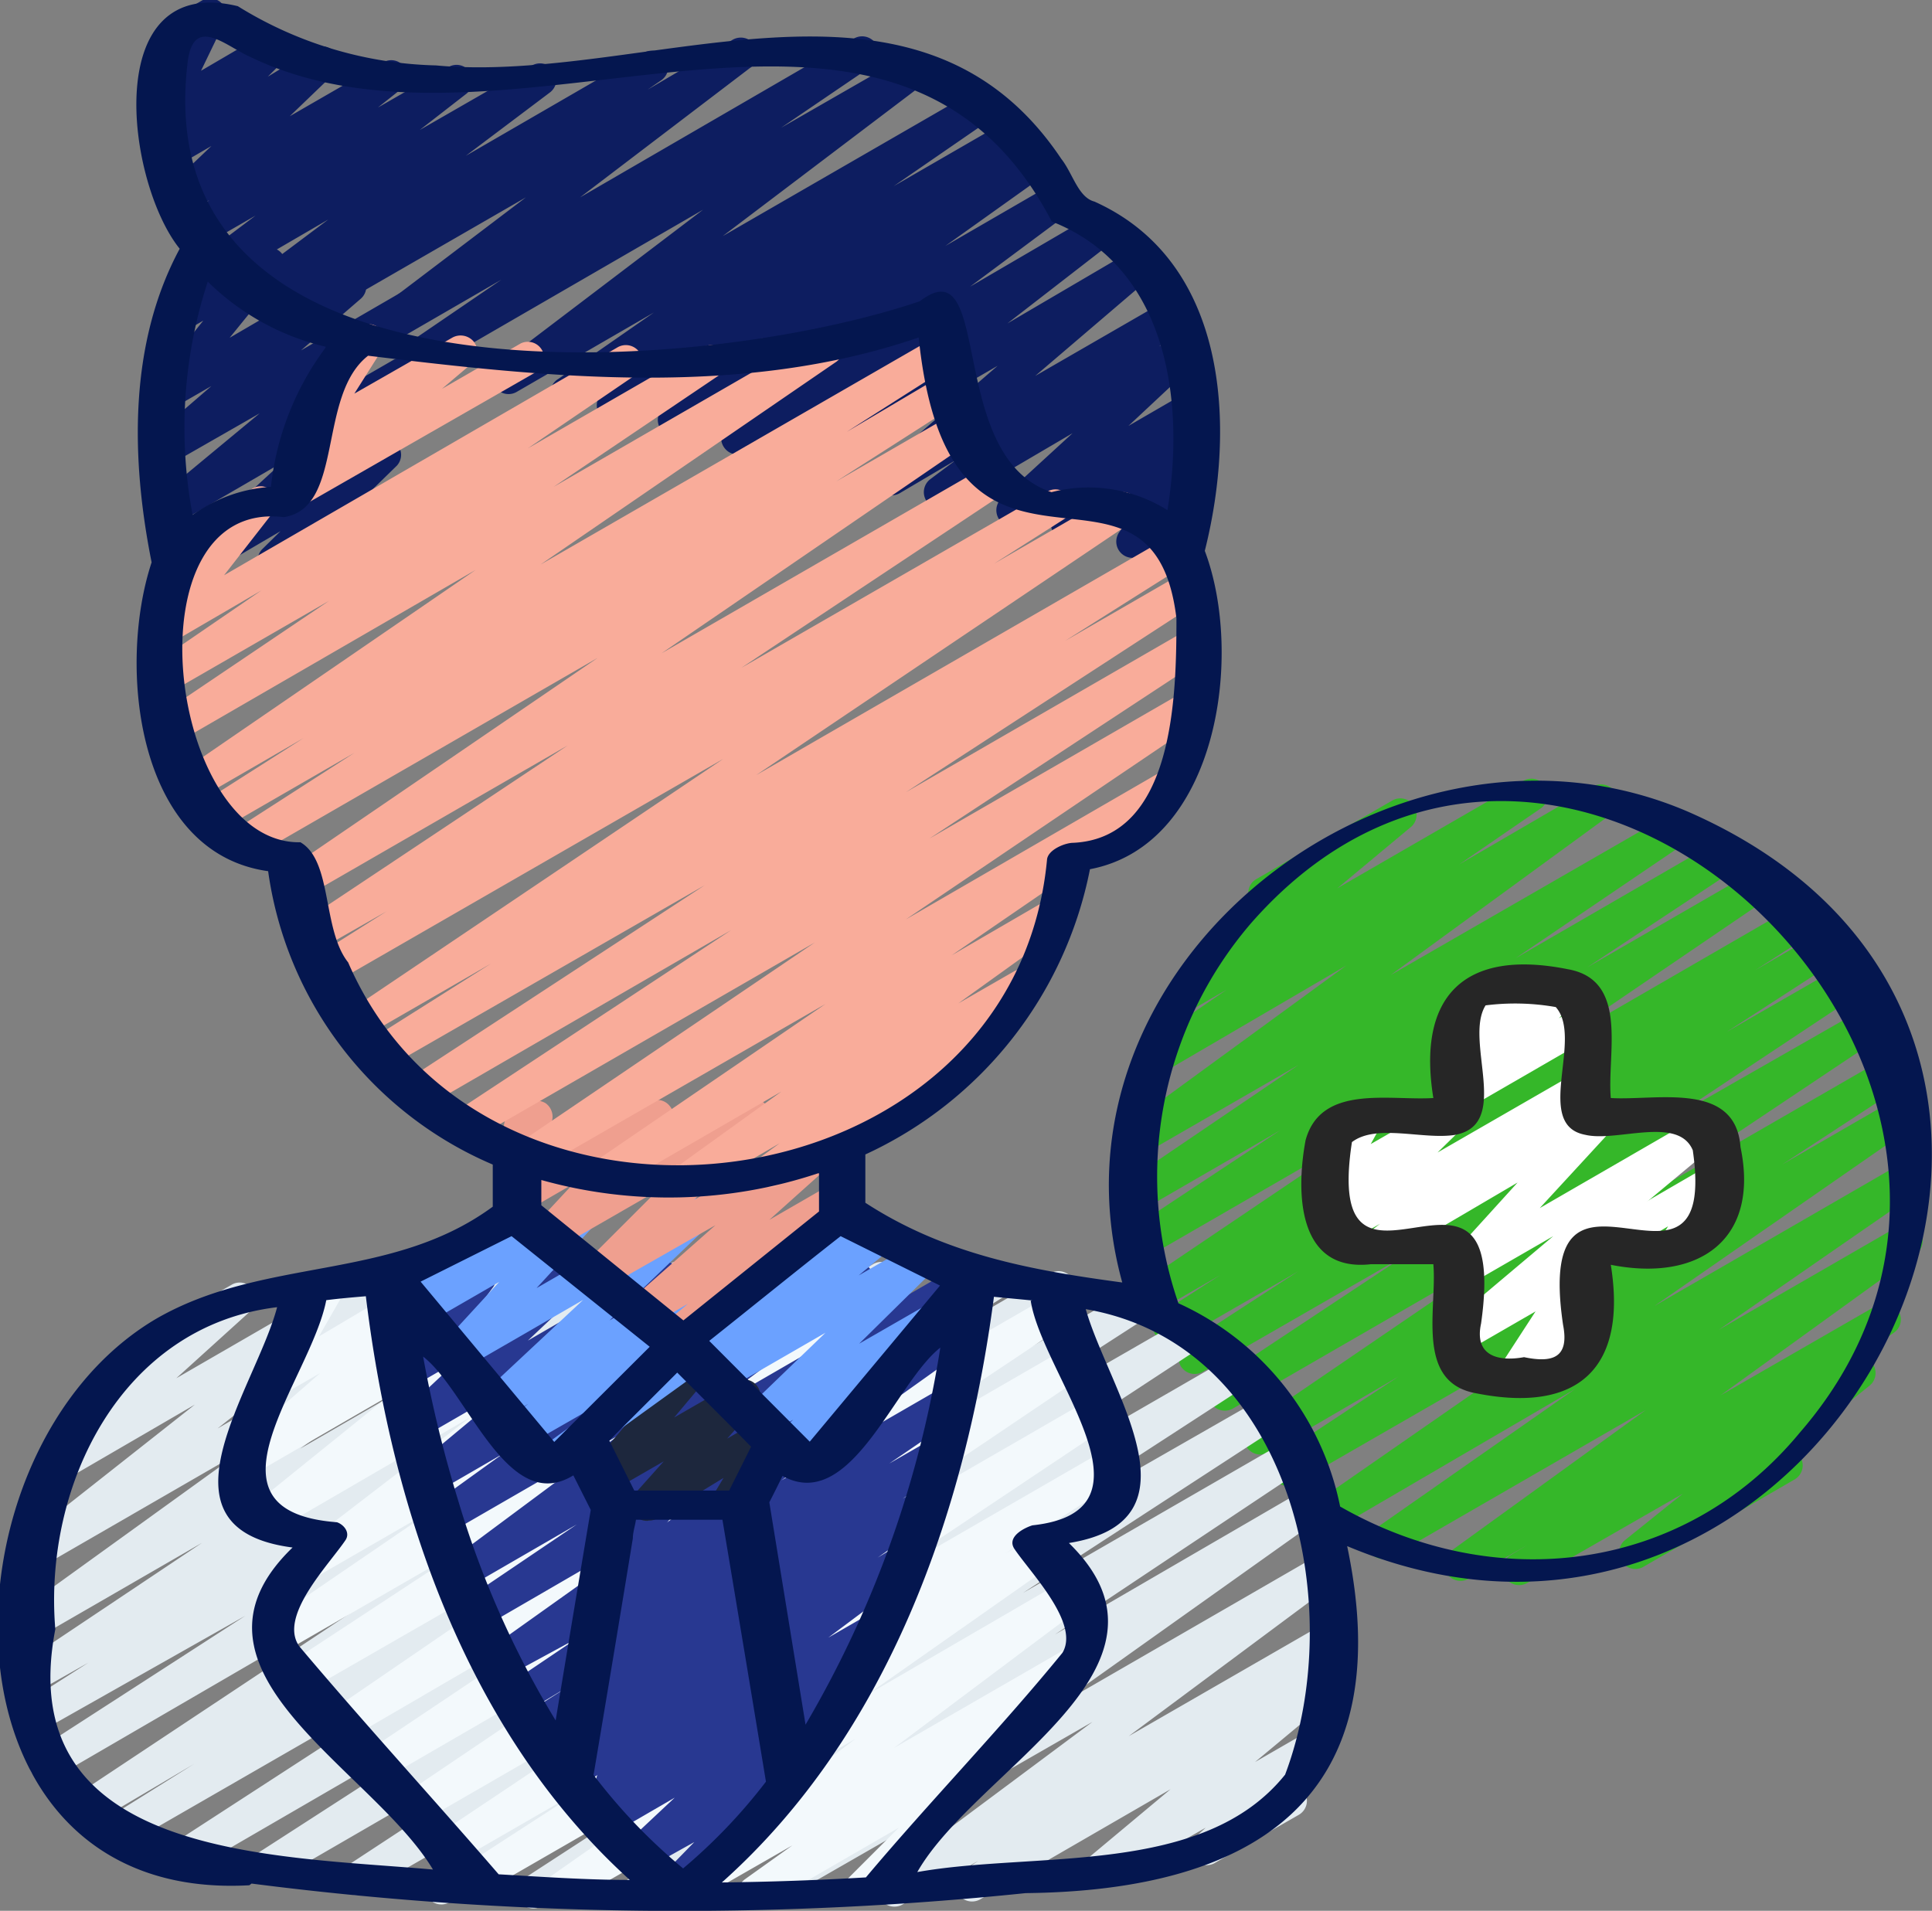 <svg id="Layer_1" data-name="Layer 1" xmlns="http://www.w3.org/2000/svg" viewBox="0 0 68.81 68.06"><rect x="0" y="0" width="68.81" height="68.06" fill="#808080" stroke="none"/><path d="M12.73,21.64a.59.59,0,0,1-.4-.16.58.58,0,0,1-.12-.68l.18-.35-1.77,1a.58.58,0,0,1-.69-.91l.66-.65L8.05,21.38a.58.58,0,0,1-.67-.93l3.26-3L6.89,19.63a.58.58,0,0,1-.66-.94l3.62-3L6.69,17.5a.57.57,0,0,1-.76-.17A.58.58,0,0,1,6,16.56l2.13-1.84-1.44.83A.58.58,0,0,1,6,15.43a.59.59,0,0,1,0-.74l1.84-2.3-.67.39a.57.57,0,0,1-.69-.09.56.56,0,0,1-.1-.69l.81-1.45-.06-.08a.58.58,0,0,1,.22-.79l.62-.36a.57.57,0,0,1,.69.09.56.56,0,0,1,.1.69l-.35.63,1.5-.87a.58.58,0,0,1,.72.13.57.57,0,0,1,0,.73L8.78,13l4-2.33a.57.57,0,0,1,.76.17.58.58,0,0,1-.09.77l-2.13,1.84,3.71-2.15a.58.58,0,0,1,.66.95l-3.61,3,2.53-1.46a.58.58,0,0,1,.68.93l-3.26,3L14,16.64a.55.55,0,0,1,.74.15.57.57,0,0,1,0,.76l-.87.85a.57.57,0,0,1,.52.84l-.53,1a.64.64,0,0,1,.1.13.57.57,0,0,1-.22.78l-.63.37a.6.6,0,0,1-.29.08Z" transform="translate(-0.6 -0.97)" style="fill:#0d1d60"/><path d="M40.93,20.84a.58.58,0,0,1-.47-.91l.82-1.18-2.41,1.39a.58.58,0,0,1-.68-.92l.76-.69-2,1.12a.58.58,0,0,1-.69-.92L38.8,16.4,34.37,19a.59.59,0,0,1-.77-.18.58.58,0,0,1,.13-.78l.91-.68-2,1.18a.59.59,0,0,1-.76-.17.57.57,0,0,1,.09-.77L36.13,14l-6.49,3.75a.58.58,0,0,1-.64-1l3.73-2.88-5.54,3.2a.58.58,0,0,1-.63-1l3.55-2.65-5.21,3a.59.59,0,0,1-.78-.18.59.59,0,0,1,.15-.79L27.77,13,22.72,15.9a.58.58,0,0,1-.78-.19.59.59,0,0,1,.17-.79l.38-.25-1.4.8a.57.57,0,0,1-.61-1l3.41-2.37L19,14.93a.58.58,0,0,1-.77-.18.59.59,0,0,1,.13-.78l7.28-5.53L15.86,14.1a.57.57,0,0,1-.77-.19.58.58,0,0,1,.16-.79l3.21-2.19-4.58,2.65a.58.58,0,0,1-.77-.18.57.57,0,0,1,.13-.78L19.33,8l-8.22,4.74a.57.57,0,0,1-.61-1l.48-.33L9.93,12a.58.58,0,0,1-.77-.18.59.59,0,0,1,.13-.78l3-2.25L8.68,10.89a.57.57,0,0,1-.76-.18A.58.58,0,0,1,8,9.93L9.7,8.65,7.86,9.71a.57.57,0,0,1-.76-.17.58.58,0,0,1,.12-.78l.83-.66-.75.43a.58.58,0,0,1-.68-.92L8.13,6.17l-1.29.75A.58.58,0,0,1,6.14,6l.61-.61-.08,0a.58.58,0,0,1-.8-.76l.87-1.76a.56.56,0,0,1-.56-.28.57.57,0,0,1,.21-.79l1.4-.81a.58.58,0,0,1,.81.76L7.76,3.49,10,2.18a.59.59,0,0,1,.75.15.58.58,0,0,1,0,.76l-.61.61,1.64-1a.57.57,0,0,1,.75.15.58.58,0,0,1-.06.77L10.92,5.11l3.33-1.92a.57.57,0,0,1,.76.18.56.56,0,0,1-.12.77l-.83.66,2.51-1.44a.57.57,0,0,1,.77.18.58.58,0,0,1-.13.77L15.55,5.6l4-2.3a.59.59,0,0,1,.77.18.58.58,0,0,1-.13.78l-3,2.26,6.34-3.67a.59.59,0,0,1,.78.19.58.58,0,0,1-.16.79l-.48.33,3-1.76a.58.58,0,0,1,.63,1L21.26,8,31,2.35a.58.58,0,0,1,.61,1L28.42,5.52,33,2.89a.59.59,0,0,1,.77.18.59.59,0,0,1-.13.78L26.34,9.38l8.89-5.13a.58.58,0,0,1,.61,1L32.43,7.6l3.93-2.27a.58.58,0,0,1,.61,1l-.37.25.54-.31a.57.57,0,0,1,.77.18.58.58,0,0,1-.15.79L34.27,9.73l3.8-2.2a.58.58,0,0,1,.64,1l-3.56,2.65L39.57,8.6a.57.57,0,0,1,.64,1l-3.73,2.89L41,9.84a.58.58,0,0,1,.66.94l-4.19,3.58,4.68-2.7a.59.59,0,0,1,.77.18.58.58,0,0,1-.13.78l-.91.69.71-.41a.56.56,0,0,1,.75.15.57.57,0,0,1-.07.77l-2.48,2.32,2.14-1.24a.59.59,0,0,1,.75.16.58.58,0,0,1-.07.77l-.76.69.1-.05a.57.57,0,0,1,.71.11.56.56,0,0,1,0,.72l-.84,1.22a.57.57,0,0,1,.43,1.05l-2.06,1.19a.51.51,0,0,1-.29.08Z" transform="translate(-0.6 -0.97)" style="fill:#0d1d60"/><path d="M54.7,57.43a.59.59,0,0,1-.49-.27.56.56,0,0,1,.16-.78L55,56l-2.07,1.19a.57.57,0,0,1-.62-1l6.91-5-9.06,5.23a.58.58,0,0,1-.78-.19.57.57,0,0,1,.16-.78l7.15-5-8.56,5a.58.58,0,0,1-.62-1l9.22-6.4-10,5.76a.58.58,0,0,1-.78-.19.59.59,0,0,1,.18-.79L50.41,50,45.78,52.7a.58.58,0,0,1-.78-.19.59.59,0,0,1,.17-.79l9.21-6.28-9.87,5.7a.58.58,0,0,1-.78-.2.57.57,0,0,1,.17-.78l6.82-4.52-7.28,4.19a.58.58,0,0,1-.78-.19.59.59,0,0,1,.18-.79l4-2.6-4.3,2.48a.57.57,0,0,1-.78-.2.56.56,0,0,1,.18-.78l2.13-1.37-2.17,1.25a.58.58,0,0,1-.78-.19.59.59,0,0,1,.17-.79l8.27-5.58-8.1,4.68a.58.58,0,0,1-.78-.2.57.57,0,0,1,.17-.78l5.36-3.55L41.3,44.06a.58.58,0,0,1-.78-.2.58.58,0,0,1,.17-.78l6.16-4.18-5.48,3.16a.57.57,0,0,1-.63-1l7.81-5.7L42,39.19a.59.59,0,0,1-.78-.19.57.57,0,0,1,.16-.78l2.91-2-1.3.75a.58.58,0,0,1-.76-.17.57.57,0,0,1,.1-.77l3.22-2.69a.54.54,0,0,1-.41-.28.56.56,0,0,1,.21-.78l4.86-2.81a.58.58,0,0,1,.66.94l-2.64,2.2,6.63-3.83a.58.58,0,0,1,.77.19.58.58,0,0,1-.15.79l-2.91,2L57.31,29a.57.57,0,0,1,.63,1l-7.81,5.7,10-5.76a.59.59,0,0,1,.78.19.58.58,0,0,1-.17.79l-6.16,4.18,7.31-4.23a.58.58,0,0,1,.61,1l-5.36,3.55,6.13-3.54A.58.58,0,0,1,64,32a.59.59,0,0,1-.17.79L55.59,38.4l9.06-5.24a.6.6,0,0,1,.79.2.59.59,0,0,1-.18.79l-2.15,1.38,2.38-1.38a.58.58,0,0,1,.78.2.57.57,0,0,1-.18.79l-4,2.59,4.2-2.42a.58.58,0,0,1,.61,1l-6.81,4.52,7-4a.57.57,0,0,1,.61,1L58.47,44l9.31-5.37a.57.57,0,0,1,.6,1l-4.31,2.82,4.05-2.34a.57.57,0,0,1,.77.19.58.58,0,0,1-.15.79l-9.22,6.4,8.81-5.09a.58.58,0,0,1,.62,1l-7.14,4.94,6.36-3.67a.57.57,0,0,1,.63,1l-6.92,5,5.56-3.2a.56.56,0,0,1,.77.19.57.57,0,0,1-.16.78l-1.25.86a.59.59,0,0,1,.5.25.58.58,0,0,1-.12.78l-2.83,2.27a.59.59,0,0,1,.38.28.58.58,0,0,1-.22.79l-5.4,3.12a.58.58,0,0,1-.65-.95l2.08-1.67L55,57.35a.6.6,0,0,1-.28.08Z" transform="translate(-0.6 -0.97)" style="fill:#35b729"/><path d="M57.67,45.92a.58.58,0,0,1-.28-1.08l4-2.32a.57.57,0,0,1,.78.8l-.4.66a.58.58,0,0,1,.35.27.57.57,0,0,1-.21.79l-1.35.78a.58.58,0,0,1-.7-.1.59.59,0,0,1-.08-.7l.23-.37L58,45.84a.51.51,0,0,1-.29.08Z" transform="translate(-0.6 -0.97)" style="fill:#fff"/><path d="M54.51,50.51a.56.56,0,0,1-.42-.18.57.57,0,0,1-.06-.71l1.26-1.94L52.83,49.1a.58.58,0,0,1-.77-.17.58.58,0,0,1,.11-.77L55.92,45l-3.12,1.8a.58.58,0,0,1-.71-.89l2.56-2.82L50,45.82a.59.59,0,0,1-.77-.18.58.58,0,0,1,.13-.78l.39-.3-1.33.76a.55.55,0,0,1-.74-.15.57.57,0,0,1,0-.76l.89-.87-.4.23a.58.58,0,0,1-.79-.78l.49-.87a.6.6,0,0,1-.42-.29A.58.58,0,0,1,47.7,41L49,40.27a.56.56,0,0,1,.7.09.57.57,0,0,1,.09.69l-.37.67L52,40.24a.58.58,0,0,1,.69.91l-.89.87,5-2.88a.57.57,0,0,1,.64,1l-.4.31.23-.13a.57.57,0,0,1,.74.14.59.59,0,0,1,0,.75L55.44,44l5.71-3.3a.58.58,0,0,1,.66.95l-4.56,3.8a.6.6,0,0,1,.26.16.57.57,0,0,1,.06.71l-1.26,1.94L56.8,48a.57.57,0,1,1,.58,1L54.8,50.43a.51.51,0,0,1-.29.08Z" transform="translate(-0.6 -0.97)" style="fill:#fff"/><path d="M52.54,40.52a.57.57,0,0,1-.46-.22.59.59,0,0,1,.05-.76l.64-.64a.57.57,0,0,1-.72-.83l.38-.59a.63.63,0,0,1-.33-.27.57.57,0,0,1,.21-.78l1.34-.78a.58.58,0,0,1,.78.81l-.16.25,1.74-1a.56.56,0,0,1,.74.14.58.58,0,0,1,0,.77l-.63.62.73-.42a.58.58,0,0,1,.58,1l-4.55,2.63A.59.59,0,0,1,52.54,40.52Z" transform="translate(-0.6 -0.97)" style="fill:#fff"/><path d="M23.22,69a.57.57,0,0,1-.49-.27.58.58,0,0,1,.17-.78l9-6-12,6.91a.58.58,0,0,1-.61-1l9.23-6-11.9,6.86a.57.57,0,0,1-.6-1l9.88-6.42L13.55,68.39a.58.58,0,0,1-.78-.2A.59.59,0,0,1,13,67.4l12.19-8L10.34,68a.58.58,0,0,1-.6-1l11.59-7.48-13.79,8a.58.58,0,0,1-.6-1l12.33-8L5,66.74a.58.58,0,0,1-.59-1l3.1-1.94L3.79,66A.58.58,0,0,1,3,65.76.59.59,0,0,1,3.18,65l13.09-8.69-13.76,8a.57.57,0,0,1-.78-.2.59.59,0,0,1,.18-.79l7.43-4.8L2.07,62.63a.57.57,0,0,1-.78-.2.58.58,0,0,1,.19-.79l2.27-1.45L2,61.18a.56.56,0,0,1-.77-.2.57.57,0,0,1,.17-.78l6.4-4.28L2,59.27a.58.58,0,0,1-.77-.18.58.58,0,0,1,.15-.79l7.76-5.6-7.1,4.1a.59.59,0,0,1-.77-.17.6.6,0,0,1,.12-.78L7.54,51,2.81,53.75a.58.58,0,0,1-.76-.16.59.59,0,0,1,.08-.77L5,50.21a.61.61,0,0,1-.53-.29.57.57,0,0,1,.21-.78l4.17-2.41a.57.57,0,0,1,.75.16.58.58,0,0,1-.07.77l-2.65,2.4,6.92-4a.59.59,0,0,1,.77.18.56.56,0,0,1-.12.77L8.35,51.85,18.42,46a.58.58,0,0,1,.77.19.57.57,0,0,1-.14.78l-7.76,5.6L22.66,46a.58.58,0,0,1,.78.2.57.57,0,0,1-.17.78l-6.4,4.28L26,46a.58.58,0,0,1,.6,1l-2.29,1.46L28.52,46a.57.57,0,0,1,.78.19.59.59,0,0,1-.18.79l-7.43,4.8,10-5.78a.57.57,0,0,1,.78.19.59.59,0,0,1-.18.79L19.24,55.7l16.59-9.58a.58.58,0,0,1,.79.2.59.59,0,0,1-.19.79l-3.12,1.94L38,46.33a.57.57,0,0,1,.6,1l-12.33,8L40.8,46.94a.58.58,0,0,1,.79.2.58.58,0,0,1-.18.78L29.82,55.4l13-7.48a.58.58,0,0,1,.61,1l-12.2,8,13.24-7.64a.57.57,0,0,1,.6,1l-9.9,6.43,10.48-6a.58.58,0,0,1,.6,1l-9.22,6,9.53-5.5a.58.58,0,0,1,.78.19.59.59,0,0,1-.17.79l-9,6,9-5.23a.59.59,0,0,1,.78.19.58.58,0,0,1-.16.78l-9.66,6.87,9.4-5.43a.56.56,0,0,1,.77.18.58.58,0,0,1-.13.78l-7.37,5.48,6.75-3.89a.57.57,0,0,1,.61,1l-.56.39a.58.58,0,0,1,.61,1l-2.91,2.42,2.08-1.2a.58.58,0,0,1,.68.93l-1.22,1.13a.57.57,0,0,1,.23.23.58.58,0,0,1-.21.79l-3,1.72a.58.58,0,0,1-.68-.93l.36-.33-3.5,2a.58.58,0,0,1-.66-.94l2.91-2.43-6.76,3.91a.58.58,0,0,1-.62-1l.53-.36-2.67,1.54a.57.57,0,0,1-.63-1l7.37-5.49L28.07,68.87a.58.58,0,0,1-.77-.19.57.57,0,0,1,.15-.78L37.12,61l-13.6,7.85a.63.63,0,0,1-.29.08Z" transform="translate(-0.6 -0.97)" style="fill:#e3ebf0"/><path d="M24.73,69a.58.58,0,0,1-.48-.26.57.57,0,0,1,.14-.77l6.67-5.06L20.75,68.83a.56.56,0,0,1-.77-.19.57.57,0,0,1,.15-.78l6.62-4.64-9,5.19a.58.58,0,0,1-.78-.2.59.59,0,0,1,.18-.79l4.26-2.76-4.61,2.66a.58.58,0,0,1-.61-1l8.61-5.76-9.23,5.33a.58.58,0,0,1-.78-.19.59.59,0,0,1,.17-.79l10.09-6.81L14.23,64.37a.58.58,0,0,1-.78-.19.59.59,0,0,1,.17-.79L23.16,57,13,62.92a.58.58,0,0,1-.62-1l11-7.53L11.49,61.23a.58.58,0,0,1-.61-1L17.32,56l-6.81,3.93a.57.57,0,0,1-.61-1l6.19-4.23-4.3,2.48A.56.56,0,0,1,11,57a.56.56,0,0,1,.13-.77l6.22-4.78-7,4.07a.58.58,0,0,1-.65-1l4.72-3.81L9.55,53.53a.58.58,0,0,1-.67-.93L12,49.88l-1.31.75a.56.56,0,0,1-.7-.09.57.57,0,0,1-.09-.69l1.24-2.17a.46.46,0,0,1-.14-.17.57.57,0,0,1,.21-.79l.85-.49a.57.57,0,0,1,.69.09.59.59,0,0,1,.1.7l-.89,1.55L16.3,46a.59.59,0,0,1,.76.17A.58.58,0,0,1,17,47L13.9,49.69,20.23,46a.59.59,0,0,1,.77.18.57.57,0,0,1-.12.77l-4.72,3.81L24.4,46a.58.58,0,0,1,.77.18A.57.57,0,0,1,25,47l-6.22,4.78L28.75,46a.58.58,0,0,1,.62,1l-6.2,4.23,9-5.21a.58.58,0,0,1,.78.2.58.58,0,0,1-.17.78l-6.45,4.3,9.07-5.23a.57.57,0,0,1,.61,1l-11,7.53L38,47.11a.58.58,0,0,1,.61,1l-9.54,6.37,9.61-5.55a.58.58,0,0,1,.78.19.59.59,0,0,1-.17.79L29.22,56.7l10.2-5.89a.57.57,0,0,1,.78.2.58.58,0,0,1-.17.78l-8.62,5.76,8.66-5a.58.58,0,0,1,.61,1L36.41,56.3l1.07-.61a.58.58,0,0,1,.62,1l-6.62,4.65,7-4.07a.59.59,0,0,1,.77.18.57.57,0,0,1-.14.78l-6.67,5,6.07-3.5a.58.58,0,0,1,.78.18.59.59,0,0,1-.15.79l-3,2.11a.56.56,0,0,1,.33.21.57.57,0,0,1,0,.76L33,67.32a.58.58,0,0,1-.24.73l-1.22.7a.58.58,0,0,1-.7-.91l1.77-1.77-4.84,2.8a.59.59,0,0,1-.78-.19.57.57,0,0,1,.15-.78l1.68-1.2L25,68.89a.6.6,0,0,1-.28.08Z" transform="translate(-0.6 -0.97)" style="fill:#f3f9fc"/><path d="M22.41,65a.59.59,0,0,1-.49-.26.58.58,0,0,1,.14-.78l3.13-2.38-4.53,2.62a.58.58,0,0,1-.77-.19.56.56,0,0,1,.16-.78l2-1.41L19.92,63a.58.58,0,0,1-.78-.19.58.58,0,0,1,.16-.79L20.91,61l-1.65,1a.58.58,0,0,1-.78-.19.58.58,0,0,1,.16-.79l2.52-1.7L18.62,60.7a.58.58,0,0,1-.78-.18.59.59,0,0,1,.15-.79l6.84-4.87-7,4.06a.58.58,0,0,1-.61-1l3.92-2.65-3.87,2.24a.59.59,0,0,1-.77-.18.57.57,0,0,1,.14-.78l6-4.46-6.06,3.5a.58.58,0,0,1-.62-1l2.54-1.83-2.35,1.36a.58.58,0,0,1-.66-1l3.39-2.82-3.22,1.86a.58.58,0,0,1-.69-.92l1.92-1.8-1.61.93a.58.58,0,0,1-.73-.12.57.57,0,0,1,0-.74l.84-1.06-.4.23a.56.56,0,0,1-.62,0,.57.57,0,0,1-.23-.58l.16-.77a.61.61,0,0,1-.28-.25.59.59,0,0,1,.21-.79l.55-.31a.58.58,0,0,1,.63,0,.57.57,0,0,1,.22.58l-.1.48L17.4,46a.58.58,0,0,1,.73.12.57.57,0,0,1,0,.74L17.3,48,20.63,46a.58.58,0,0,1,.68.92l-1.91,1.8L24.1,46a.58.58,0,0,1,.66.94l-3.39,2.83L27.9,46a.58.58,0,0,1,.77.18.59.59,0,0,1-.14.79L26,48.83,30.83,46a.59.59,0,0,1,.77.18.57.57,0,0,1-.14.78l-6,4.46L34.83,46a.58.58,0,0,1,.78.19.59.59,0,0,1-.17.79l-3.92,2.64,3.12-1.8a.58.58,0,0,1,.63,1l-6.84,4.88,5.75-3.32a.57.57,0,0,1,.61,1l-2.52,1.72,1.48-.85a.57.57,0,0,1,.61,1l-1.61,1.1.49-.28a.57.57,0,0,1,.78.19.58.58,0,0,1-.16.78l-2,1.41L32.6,56a.58.58,0,0,1,.77.18.58.58,0,0,1-.14.78L30.1,59.3l1.51-.87a.57.57,0,0,1,.74.13.59.59,0,0,1,0,.75L29.8,62.06a.58.58,0,0,1,.43,1.06l-3.07,1.77a.57.57,0,0,1-.72-.88l2.48-2.7L22.69,64.9a.51.51,0,0,1-.29.08Z" transform="translate(-0.6 -0.97)" style="fill:#283891"/><path d="M24.59,68.79a.61.61,0,0,1-.46-.22.59.59,0,0,1,0-.76l1.2-1.23-1.79,1a.59.59,0,0,1-.75-.15.58.58,0,0,1,.06-.76L24.63,65l-2.29,1.33a.59.59,0,0,1-.75-.15.58.58,0,0,1,.06-.76l2.69-2.64-3.09,1.78a.59.59,0,0,1-.77-.18.56.56,0,0,1,.12-.77l.64-.5a.59.59,0,0,1-.49-.23.58.58,0,0,1,.06-.76l2.88-2.79-1.74,1a.58.58,0,0,1-.69-.91l2.22-2.24-1.11.64a.57.57,0,0,1-.72-.12.59.59,0,0,1,0-.73l1.14-1.5a.57.57,0,0,1-.79-.21.59.59,0,0,1,.21-.79L24.67,53a.57.57,0,0,1,.72.12.59.59,0,0,1,0,.73l-1.14,1.5L26.65,54a.58.58,0,0,1,.7.9l-2.23,2.24,2-1.15a.58.58,0,0,1,.69.91l-2.88,2.8,2.56-1.48a.58.58,0,0,1,.64,1l-.32.25a.57.57,0,0,1,.64.2.58.58,0,0,1-.05.76l-2.7,2.64,2.37-1.36a.58.58,0,0,1,.69.91L27,64.29l1.35-.78a.6.6,0,0,1,.75.14.59.59,0,0,1,0,.76L26.5,67.07l0,0a.56.56,0,0,1-.21.78l-1.43.83a.6.6,0,0,1-.29.08Z" transform="translate(-0.6 -0.97)" style="fill:#283891"/><path d="M23.67,55.14a.58.58,0,0,1-.43-1l1-1.12-1.89,1.09a.58.58,0,0,1-.74-.13.56.56,0,0,1,0-.74l1.68-2-.91.52a.57.57,0,0,1-.74-.13.59.59,0,0,1,0-.74l2.14-2.5a.57.57,0,0,1,.27-.64l.62-.36a.58.58,0,0,1,.72.88l-.69.82.86-.5a.57.57,0,0,1,.73.87l-1.68,2,2.17-1.25a.57.57,0,0,1,.72.88l-1,1.12,1.25-.72a.56.56,0,0,1,.7.09.59.59,0,0,1,.08.7l-.82,1.34a.41.41,0,0,1,.1.13.57.57,0,0,1-.21.79l-.81.47a.58.58,0,0,1-.7-.1.59.59,0,0,1-.08-.7l.36-.6L24,55.06a.59.59,0,0,1-.29.07Z" transform="translate(-0.6 -0.97)" style="fill:#1d273d"/><path d="M28.58,53.12a.59.59,0,0,1-.48-.25.57.57,0,0,1,.1-.77l.65-.56-1,.55a.58.58,0,0,1-.69-.91L30,48.44l-3.64,2.1a.57.57,0,0,1-.76-.16.59.59,0,0,1,.1-.78l1.2-1-1.59.92a.58.58,0,0,1-.79-.21.57.57,0,0,1,.21-.79l7-4.06a.56.56,0,0,1,.75.17.57.57,0,0,1-.09.77l-1.21,1,2.1-1.21a.58.58,0,0,1,.69.91l-2.77,2.73,2.47-1.42a.57.57,0,0,1,.76.17.58.58,0,0,1-.09.77L32,50.4a.64.64,0,0,1,.1.13.59.59,0,0,1-.21.79l-3,1.72A.6.6,0,0,1,28.58,53.12Z" transform="translate(-0.6 -0.97)" style="fill:#6ba1ff"/><path d="M20,53.69a.58.58,0,0,1-.34-1l2.65-1.92-3,1.72a.58.58,0,0,1-.62-1l.73-.52-.91.53a.58.58,0,0,1-.76-.16.57.57,0,0,1,.08-.76l3.54-3.31-4.31,2.49a.57.57,0,0,1-.74-.13.58.58,0,0,1,0-.76l2.06-2.24-2.67,1.54A.56.56,0,0,1,15,48a.58.58,0,0,1,0-.76l.15-.14-.23.13a.58.58,0,0,1-.57-1l4.17-2.41a.58.58,0,0,1,.69.91l-.15.15,2-1.16a.58.58,0,0,1,.71.89l-2.06,2.24,5.43-3.13a.58.58,0,0,1,.68.92L22.31,48l7.33-4.23a.58.58,0,0,1,.77.19.58.58,0,0,1-.15.79l-.73.51,1.74-1a.58.58,0,0,1,.77.18.58.58,0,0,1-.15.79L21.67,52.61a.65.65,0,0,1-.28.36l-1.12.64a.51.51,0,0,1-.29.08Z" transform="translate(-0.6 -0.97)" style="fill:#6ba1ff"/><path d="M24.59,49.17a.57.57,0,0,1-.47-.25.56.56,0,0,1,.1-.77l.88-.74-1.35.78a.58.58,0,0,1-.67-.93l3-2.65L22.1,46.88a.57.57,0,0,1-.74-.15.56.56,0,0,1,.05-.75L24,43.39l-3.63,2.09a.58.58,0,0,1-.71-.89L21,43.15l-1.59.92a.57.57,0,0,1-.85-.62l.37-1.8a.6.6,0,0,1-.31-.26.59.59,0,0,1,.21-.79l.58-.33a.58.58,0,0,1,.63,0,.59.59,0,0,1,.23.58l-.32,1.55,3.76-2.17a.57.57,0,0,1,.74.13.58.58,0,0,1,0,.76l-1.32,1.43,4.05-2.34a.58.58,0,0,1,.7.91l-2.56,2.59,5-2.9a.58.58,0,0,1,.67.93L28,44.42l2.29-1.32a.57.57,0,0,1,.76.16.59.59,0,0,1-.1.78l-4.09,3.42a.57.57,0,0,1-.26.65l-1.7,1a.6.6,0,0,1-.29.08Z" transform="translate(-0.6 -0.97)" style="fill:#ef9f8f"/><path d="M25.05,43.58a.59.59,0,0,1-.49-.27.57.57,0,0,1,.15-.78l3.72-2.68-6,3.47a.58.58,0,0,1-.61-1L30,36.73,19.7,42.66a.58.58,0,0,1-.78-.19.59.59,0,0,1,.17-.79l10.53-7.14L17.4,41.59a.57.57,0,0,1-.6-1l9.84-6.49L15.76,40.4a.58.58,0,0,1-.61-1L25.7,32.5,14.39,39a.57.57,0,0,1-.78-.2A.58.58,0,0,1,13.8,38l4.29-2.71-4.52,2.61a.58.58,0,0,1-.78-.2A.58.58,0,0,1,13,37l13.36-9L12.47,36a.57.57,0,0,1-.78-.2.58.58,0,0,1,.18-.79l2.5-1.58L12,34.78a.58.58,0,0,1-.78-.2.58.58,0,0,1,.17-.78l9.43-6.28-9.36,5.4a.58.58,0,0,1-.78-.19.59.59,0,0,1,.17-.79L21.89,24.4,9.48,31.56a.57.57,0,0,1-.78-.2.56.56,0,0,1,.18-.78l4.35-2.8L8.31,30.62a.57.57,0,0,1-.6-1l3.7-2.36-3.8,2.2a.58.58,0,0,1-.78-.19A.59.59,0,0,1,7,28.5l10.54-7.23L7,27.37a.57.57,0,0,1-.61-1l5.93-4-5.55,3.2a.57.57,0,0,1-.61-1L9.91,22,6.67,23.89A.58.58,0,0,1,5.92,23l1.7-2.23-.09.06a.59.59,0,0,1-.79-.22A.56.56,0,0,1,7,19.87l2.58-1.49a.57.57,0,0,1,.74.85L8.58,21.46l14-8.11a.58.58,0,0,1,.62,1l-3.8,2.59,6.24-3.6a.58.58,0,0,1,.78.19.57.57,0,0,1-.17.78l-5.93,4,9.41-5.43a.58.58,0,0,1,.62,1L19.85,21.08l14-8.07a.57.57,0,0,1,.78.2.59.59,0,0,1-.18.79l-3.69,2.35,3.38-2a.57.57,0,0,1,.78.2.58.58,0,0,1-.18.78l-4.36,2.79,4.26-2.46a.58.58,0,0,1,.78.2.57.57,0,0,1-.16.78L24.16,24.24,35.84,17.5a.58.58,0,0,1,.78.19.6.6,0,0,1-.17.79L27,24.76,37.9,18.48a.57.57,0,0,1,.78.2.58.58,0,0,1-.18.78L36,21.05l4.28-2.47a.57.57,0,0,1,.61,1l-13.36,9,14.69-8.48a.58.58,0,0,1,.79.2.59.59,0,0,1-.19.79l-4.29,2.71,4.28-2.47a.57.57,0,0,1,.6,1L32.86,29.19l10.08-5.82a.57.57,0,0,1,.6,1L33.7,30.84l9.08-5.24a.58.58,0,0,1,.61,1L32.86,33.72,42,28.43a.58.58,0,0,1,.61,1L34.49,35l3.34-1.94a.59.59,0,0,1,.78.19.58.58,0,0,1-.15.78l-3.73,2.68,2-1.15a.59.59,0,0,1,.77.18.57.57,0,0,1-.14.78l-1.85,1.37a.54.54,0,0,1,.36.27.57.57,0,0,1-.21.78l-7.32,4.23a.58.58,0,0,1-.63-1l.66-.48-3,1.75a.6.6,0,0,1-.29.08Z" transform="translate(-0.6 -0.97)" style="fill:#f9ac9a"/><path d="M11.07,19.09a.59.59,0,0,1-.47-.24.59.59,0,0,1,.09-.78l1.05-.88-.06,0a.59.59,0,0,1-.71-.1.57.57,0,0,1-.06-.71l1.51-2.34a.45.45,0,0,1-.1-.13.57.57,0,0,1,.21-.79l.91-.53a.58.58,0,0,1,.71.11.59.59,0,0,1,.07.71l-1,1.58,3.5-2a.61.61,0,0,1,.77.17.58.58,0,0,1-.1.77l-1.05.89,2.81-1.62a.58.58,0,0,1,.58,1L11.36,19a.59.59,0,0,1-.29.07Z" transform="translate(-0.6 -0.97)" style="fill:#f9ac9a"/><path d="M9.56,68.06a119.91,119.91,0,0,0,27.57.34c8.3-.09,13.32-3.49,11.45-12.36,17.16,7.21,30.16-18.25,12.16-26.15-10.47-4.52-23.29,5.45-20.17,16.76-3.27-.44-6.32-1-9.15-2.84V42.09a14.2,14.2,0,0,0,8-10.16c4.54-.86,5.5-7.6,4.09-11.34,1.12-4.45.83-10.3-3.93-12.44-.58-.15-.77-1-1.18-1.52C33.2-1.15,23.62,4,16.13,3.3A14,14,0,0,1,9.07,1.19C4.14,0,5.1,7.47,7,9.83,5.18,13.21,5.26,17.3,6,21c-1.23,3.72-.53,10.35,4.15,11a13.36,13.36,0,0,0,8,10.45c0,.5,0,1,0,1.5-3.65,2.68-8.13,1.76-12,4-7.9,4.67-8.1,20.81,3.33,20.17Zm8.8-.33C16,65,13.57,62.35,11.26,59.61c-.76-1.07,1.06-2.91,1.65-3.79.17-.27-.07-.55-.31-.63-5.17-.39-.93-5.06-.38-7.91.47-.06.94-.1,1.41-.14.92,7.61,3.6,15.54,9.4,20.79-1.56,0-3.12-.11-4.67-.2ZM18.82,45l4.92,3.94-3.4,3.39-4.76-5.71Zm11.72,0,3.54,1.76-4.64,5.56-3.58-3.59c1.56-1.24,3.11-2.5,4.68-3.73Zm6.77,2.3c.41,2.64,4.81,7.49.06,8-.32.1-.92.42-.64.84.57.85,2.34,2.65,1.71,3.7-2.22,2.72-4.72,5.29-7,8-1.7.1-3.42.16-5.13.18C32.22,62.75,35,54.81,36,47.16l1.36.13ZM16.92,54.42a44.61,44.61,0,0,1-1.25-5.13c1.58,1.22,3,5.68,5.35,4.23l.62,1.23q-.63,3.75-1.25,7.5a33.4,33.4,0,0,1-3.47-7.83Zm7.8-4.56c.88.88,1.76,1.75,2.63,2.64l-.78,1.56H23.19l-.89-1.78,2.42-2.42ZM29.29,62.4,28,54.48c.16-.31.32-.63.47-.94,2.44,1.35,4-3.3,5.62-4.57A38.09,38.09,0,0,1,29.29,62.4Zm-6.15-6.64c0-.22.08-.44.11-.66h3.08q.78,4.66,1.55,9.33a19.6,19.6,0,0,1-2.95,3.09,20.12,20.12,0,0,1-3.19-3.33q.71-4.21,1.4-8.43Zm23.23,8.42c-2.92,3.64-8.9,2.72-13.1,3.47,2.1-3.68,9.94-7.29,5.4-11.72,4.9-.79,1.4-5.49.6-8.33C46.57,48.86,48.65,58.14,46.37,64.18ZM45.16,33.85C56.44,21,75.52,39.53,64.7,52c-4.13,5-10.85,5.79-16.37,2.63a10.15,10.15,0,0,0-5.76-7.24A13.84,13.84,0,0,1,45.16,33.85ZM7.29,3.13C7.52,1.51,8.65,2.62,9.52,3c9.26,4.47,22.8-5.13,28.54,5.86,4.1,1.61,4.76,6.35,4.12,10.28a5.3,5.3,0,0,0-4.13-.64C34.26,17.24,36,9.68,33.36,11.7,25.58,14.34,5.68,15.92,7.29,3.13Zm4.9,10.23a10.09,10.09,0,0,0-1.94,4.95,5.38,5.38,0,0,0-2.79,1A16.73,16.73,0,0,1,8,11a8.86,8.86,0,0,0,4.2,2.32ZM13,35.25c-.93-1.17-.55-3.61-1.7-4.28-4.72.09-6.2-12.26-.59-11.58,2.16-.33,1.18-4.33,3-5.75,6.47.79,13.32,1.51,19.61-.65,1.1,10.73,8.32,2.93,9.18,10,0,2.7-.06,7.83-3.68,8-.29,0-.91.25-.93.61C36.7,44.09,17.87,46.51,13,35.25Zm16.77,7.51v1.36L24.94,48,19.88,43.9V43A16.83,16.83,0,0,0,29.74,42.76ZM2.57,59c-.43-5.14,2.36-10.8,7.9-11.47-.77,2.91-4.61,7.89.55,8.56-4.52,4.36,2.83,7.85,5,11.47C10.41,67.06,1,67.17,2.57,59Z" transform="translate(-0.6 -0.97)" style="fill:#04164f"/><path d="M49.42,46h2.23c.14,1.59-.66,4.22,1.54,4.6,3.64.72,5.37-.92,4.78-4.58,3.12.62,5.31-.88,4.62-4.19-.17-2.37-3-1.65-4.62-1.75-.14-1.59.66-4.21-1.54-4.59-3.66-.73-5.37.94-4.78,4.59-1.57.1-4-.5-4.55,1.5-.35,1.87-.29,4.71,2.32,4.42Zm-.67-4.35c.88-.67,2.55-.07,3.69-.26,2-.39.29-3.36,1.07-4.61a8.36,8.36,0,0,1,2.5.06c1,1.12-.81,4.2,1.05,4.55,1.12.27,3.31-.69,3.83.55.94,6.49-5.71-1.15-4.62,6.22.23,1.18-.38,1.36-1.39,1.15-1,.18-1.77-.1-1.53-1.2,1.07-7.57-5.68.6-4.6-6.46Z" transform="translate(-0.6 -0.97)" style="fill:#262626"/></svg>